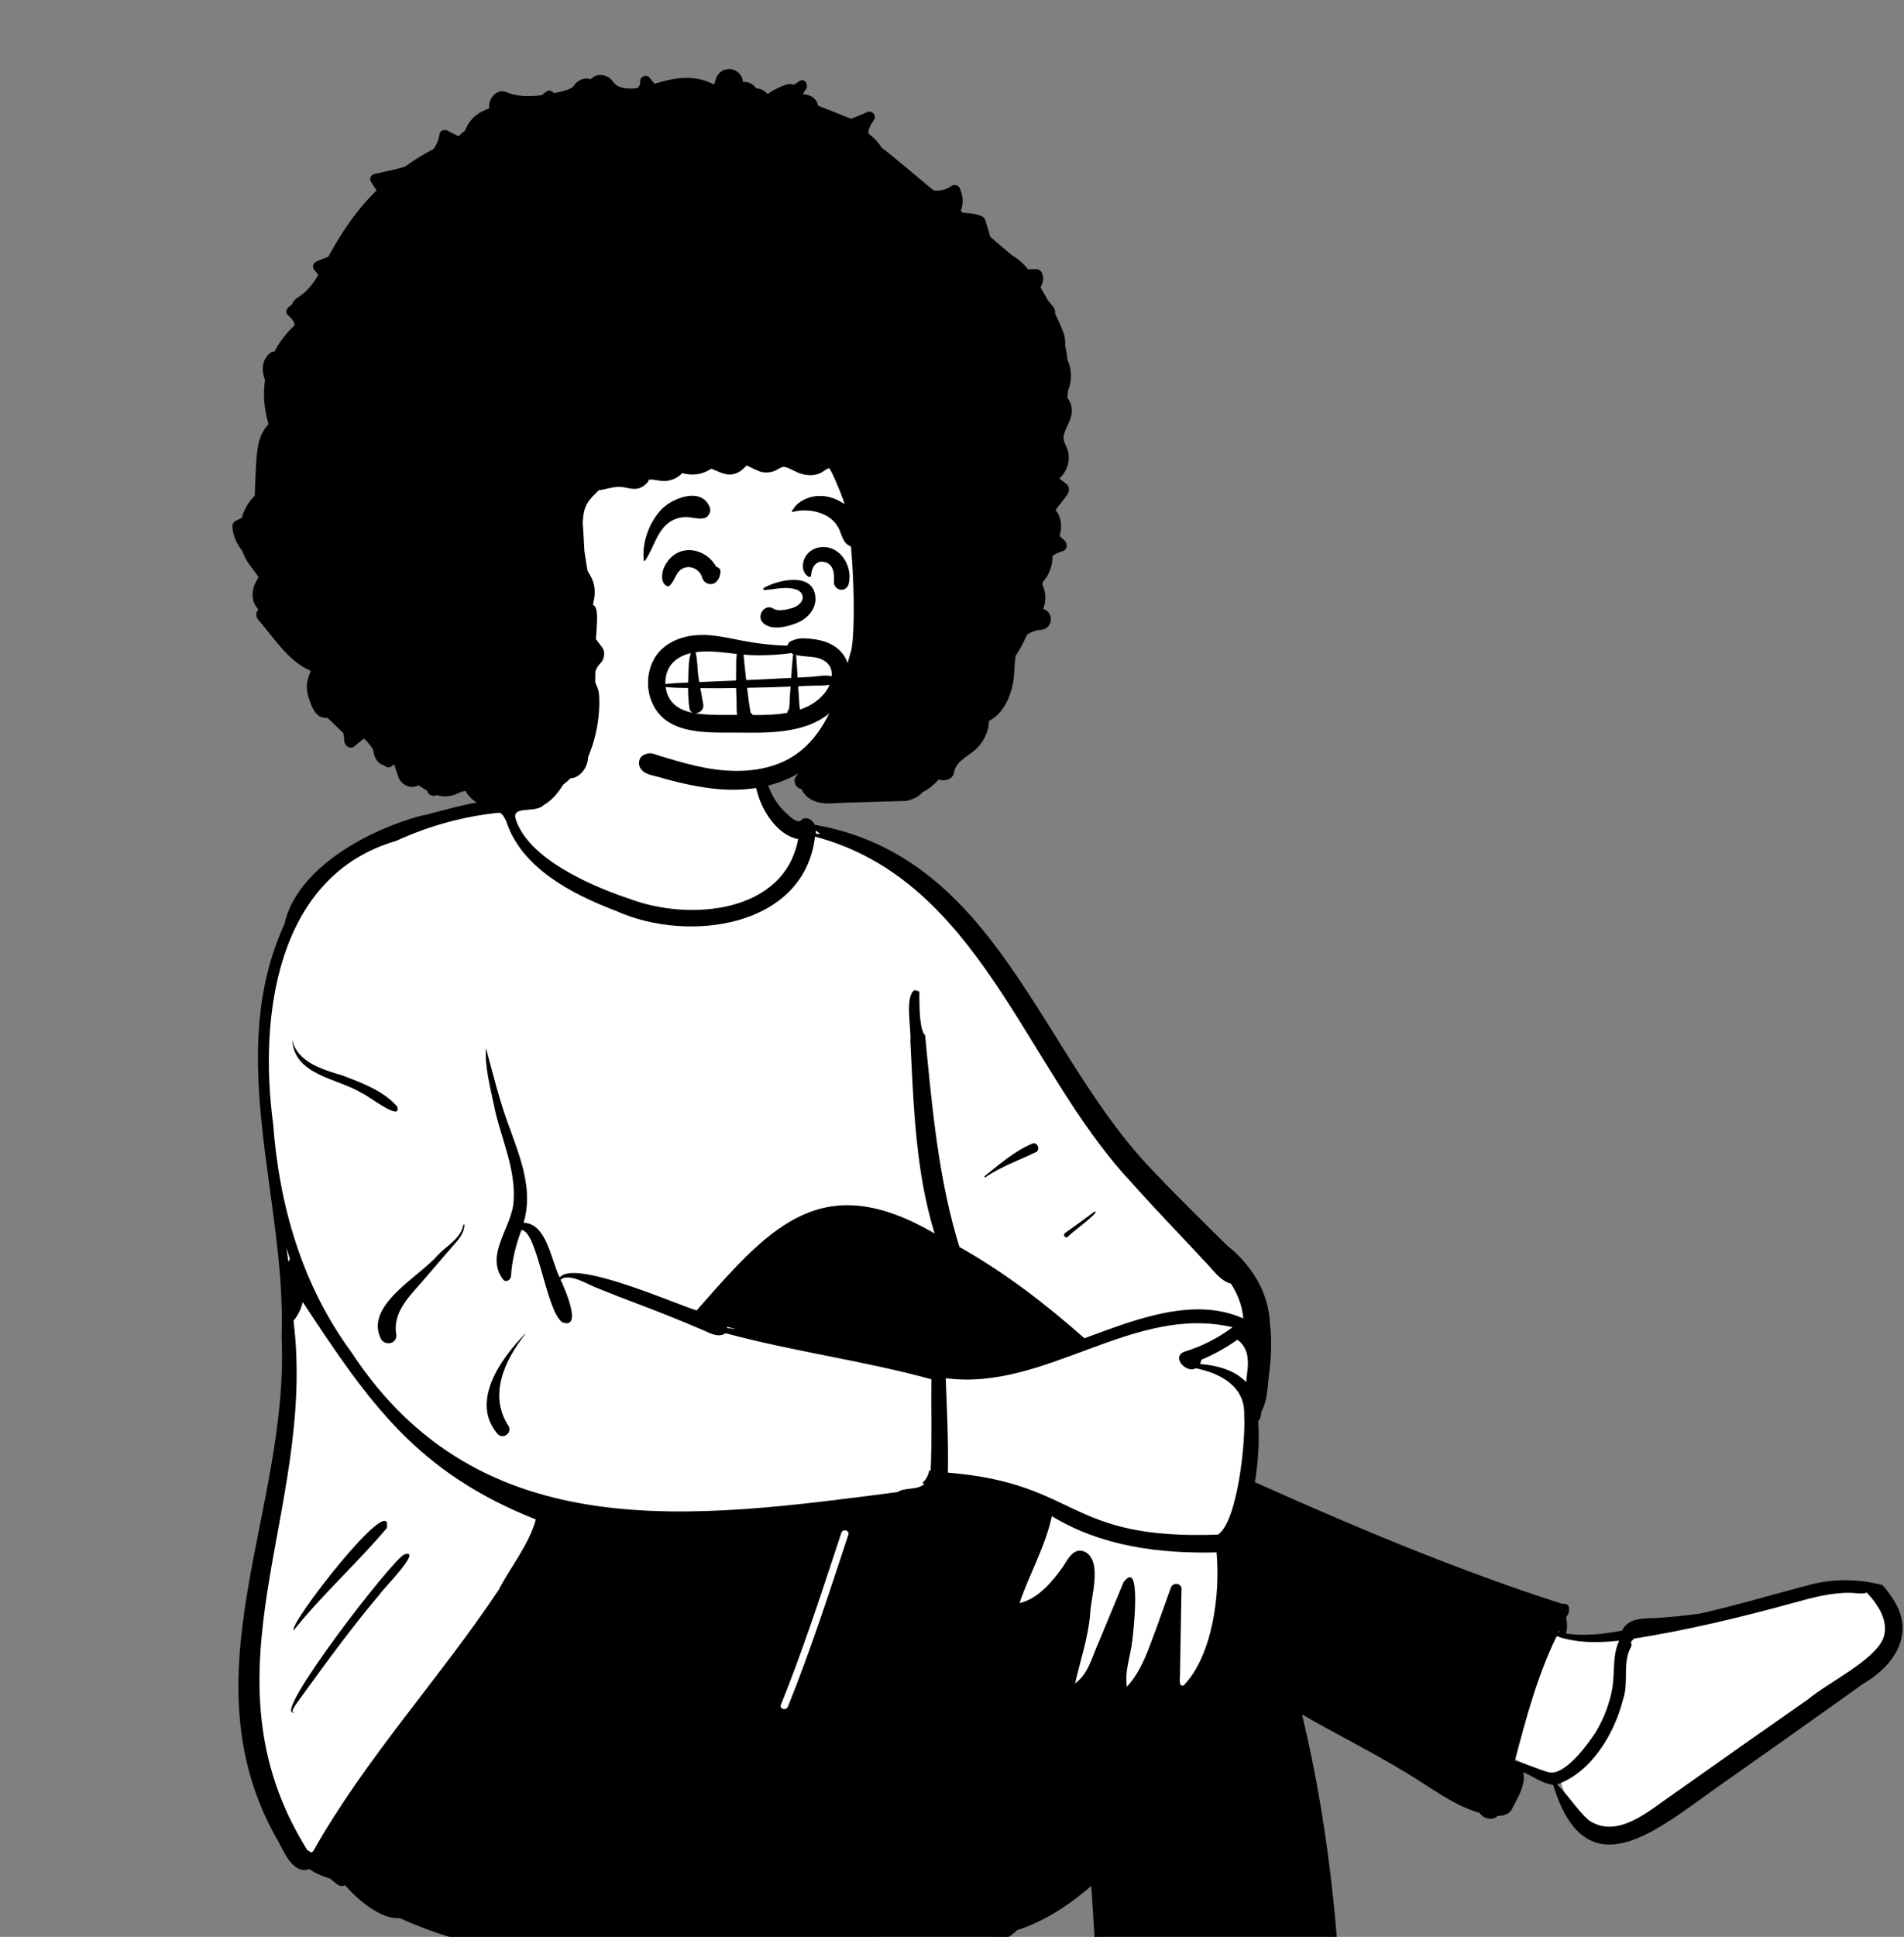 <svg width="418" height="425" viewBox="0 0 418 425" fill="none" xmlns="http://www.w3.org/2000/svg">
<rect x="0" y="0" width="418" height="425" fill="#808080" stroke="none"/>
<path fill-rule="evenodd" clip-rule="evenodd" d="M413.041 348.761C411.078 348.194 408.626 348.049 406.479 347.945C398.89 347.497 391.152 351.13 383.711 352.767C380.453 353.576 377.004 354.528 373.518 355.237C370.424 355.658 367.225 355.975 364.008 356.176C361.408 356.254 358.383 356.054 357.495 358.798C352.27 359.816 347.644 360.239 342.662 359.374C343.129 357.781 343.394 356.115 342.912 354.398C343.155 353.992 343.487 353.442 343.664 353.071H343.065C334.322 349.557 324.867 347.157 316.077 343.516C304.605 339.365 287.708 331.345 274.453 325.868C275.351 320.927 275.684 315.907 275.303 311.027L275.836 310.594C276.011 309.635 276.283 308.488 276.776 307.619C277.401 305.953 277.416 303.679 277.664 301.796C278.182 298.114 278.527 292.569 277.585 288.197C277.173 282.267 273.192 277.696 268.9 274.03C263.629 268.796 258.352 263.691 253.206 258.255C224.729 229.109 222.477 192.4 177.898 181.243L177.876 181.07C177.525 180.677 177.381 180.365 176.981 180.986C175.509 180.42 173.674 180.467 172.441 179.51C170.253 177.506 168.7 175.193 167.685 172.447C166.903 167.257 167.456 159.259 162.928 155.938C157.897 152.913 131.172 150.759 128.867 157.373C127.437 158.721 126.786 160.434 126.339 162.532C124.85 165.359 123.911 168.495 122.411 171.366C119.222 177.806 117.154 176.379 111.524 177.851C110.913 176.483 109.057 176.759 107.705 176.958C91.331 179.268 71.368 185.572 64.357 201.024L64.954 200.947C52.852 223.774 60.7 252.803 62.864 276.992C64.615 298.494 62.613 320.099 57.855 340.155C52.015 361.432 51.68 385.232 63.267 404.491C64.445 406.696 65.879 409.811 68.416 408.428C69.806 409.484 71.368 410.213 73.525 410.847C74.12 411.281 74.736 412.008 75.359 412.319C75.388 412.361 76.39 411.781 76.443 411.765C78.337 414.48 182.35 423.55 193.144 424.958C202.654 426.109 215.219 429.049 222.969 422.162C229.373 420.325 236.075 415.542 241.193 410.794C244.298 456.013 246.016 548.623 248.787 549.268C250 549.68 251.637 550.175 253.009 550.57C253.017 553.818 253.258 557.51 253.004 560.704C252.579 564.311 251.5 568.57 251.013 572.362C248.916 572.221 248.3 574.332 248.056 575.767C246.246 587.613 246.3 597.165 246.429 610.186C267.71 622.77 292.65 629.691 316.595 637.824C318.888 639.554 323.858 637.683 326.506 637.215C335.7 635.397 346.148 630.022 343.827 620.165C342.128 612.744 334.993 608.473 328.987 604.107C322.417 599.328 315.49 594.553 309.448 588.862C304.6 584.277 300.98 580.721 296.937 575.546C295.144 573.14 293.232 569.187 290.819 567.413C293.368 564.378 288.219 567.223 286.269 567.398C285.123 561.979 283.703 556.776 282 551.577L283.655 551.652C289.089 546.558 292.135 522.098 292.514 514.842C295.238 467.539 295.173 413.017 284.246 373.18C292.546 378.311 301.648 382.597 309.902 387.672C315.107 390.734 320.388 394.984 326.222 396.468C326.602 397.564 327.993 397.99 328.752 396.917C329.797 397.046 331.142 396.611 331.257 396.134C332.325 393.941 333.873 391.578 333.687 389.195C333.686 389.195 332.254 385.858 332.254 385.858C335.464 387.168 338.954 389.925 342.381 390.178C349.303 413.384 362.942 400.384 376.065 391.353C383.986 385.796 392.649 379.661 400.985 373.737C408.056 368.089 421.863 362.729 415.095 351.542" fill="white"/>
<path fill-rule="evenodd" clip-rule="evenodd" d="M115.545 176.433C122.231 174.802 123.373 158.71 127.409 161.002C129.743 163.039 125.926 166.883 125.25 169.183L124.954 169.767C123.585 172.446 122.036 175.116 119.337 176.66C117.602 178.494 112.416 176.694 113.178 179.615C115.841 188.418 129.972 194.514 138.301 197.255C151.246 202.138 172.187 200.486 175.229 184.119C168.128 182.814 162.879 169.949 167.255 164.593C167.404 169.796 168.82 175.165 172.887 178.69L173.111 178.897C173.827 179.553 174.754 180.336 175.677 180.19C176.578 178.93 178.327 179.647 178.842 180.977C219.269 187.994 228.275 231.777 253.735 257.548C258.82 262.924 264.137 268.072 269.385 273.285C274.744 277.555 278.537 283.508 278.801 290.497C279.28 294.385 279.043 298.276 278.531 302.17L278.495 302.522C278.258 304.935 278.117 307.527 276.973 309.669C276.775 310.395 276.855 311.313 276.23 311.825C276.503 316.268 276.243 320.79 275.494 325.219L277.445 326.093C298.909 335.692 320.62 344.74 343.001 351.936C344.913 351.587 344.757 353.82 343.831 354.835C344.076 356.029 344.102 357.271 343.815 358.451C347.914 359.043 352.076 358.551 356.122 357.801C357.402 354.971 360.802 355.122 363.431 355.043C366.697 354.837 369.957 354.517 373.2 354.062C381.19 352.27 389.035 349.912 396.948 347.839C402.243 346.344 407.953 346.415 413.264 347.791C414.167 348.807 415 349.891 415.703 351.043C420.559 358.602 415.774 365.529 408.997 369.5C398.123 377.24 387.246 384.969 376.324 392.637L375.53 393.206C362.535 402.545 347.916 414.366 340.976 391.635C338.643 391.361 336.599 389.789 334.426 388.861C335.01 391.589 333.265 394.344 332.061 396.683C331.543 398.015 330.126 398.454 328.818 398.442C327.698 399.545 325.596 399.111 324.863 397.802C318.923 396.095 314.015 392.108 308.757 389.011C301.28 384.451 293.437 380.564 285.853 376.197C298.452 428.575 295.371 483.133 292.018 536.449L291.994 536.931C291.579 544.715 289.801 548.397 283.371 553.169C284.491 556.6 285.493 560.044 286.257 563.573C286.527 564.392 287.769 563.621 287.779 564.746C290.063 564.209 294.706 564.783 293.086 567.956C297.672 571.82 300.777 577.056 304.798 581.462C311.878 589.983 321.134 596.326 330.209 602.575C351.07 613.248 352.266 631.745 327.858 638.064L327.613 638.121C324.252 638.934 320.204 640.79 316.945 639.227C312.071 638.285 307.234 636.377 302.465 634.924C283.263 628.544 264.482 621.073 246.284 612.487C245.624 612.176 245.251 611.463 245.233 610.75C245.436 604.859 243.843 572.576 249.927 571.881C251.286 565.285 251.499 558.477 251.252 551.746C249.279 551.123 247.283 550.521 245.239 550.132C243.254 549.504 240.151 549.363 238.822 547.749C238.344 547.576 237.994 547.147 238.066 546.47C239.14 536.354 239.955 526.211 240.55 516.055C242.586 481.994 241.895 447.828 239.576 413.805C234.798 417.954 229.353 421.587 223.291 423.519C219.945 426.885 214.58 427.607 210.013 428.015C204.14 428.38 198.37 427.202 192.574 426.469C182.732 425.225 172.958 426.326 163.187 427.546L159.848 427.965C135.927 430.599 110.075 431.144 87.78 420.878C83.582 421.253 78.371 416.697 75.752 413.653C74.596 414.37 73.459 412.97 72.538 412.233C71.017 411.769 69.292 411.103 67.912 410.13C64.411 411.281 62.523 406.717 61.193 404.235C40.085 367.942 63.592 331.816 61.824 293.33C62.894 263.158 49.187 231.723 62.435 202.784C65.115 190.538 80.789 182.075 92.587 178.962C96.389 178.332 110.781 173.107 112.366 177.501C113.116 176.512 114.397 176.438 115.545 176.433ZM290.633 569.369C288.655 569.583 286.727 569.705 284.772 570.065C277.635 571.241 270.828 574.015 264.695 577.869C262.709 579.112 260.937 580.679 258.658 581.372C253.974 583.08 249.371 578.84 249.714 574.256C248.409 585.775 248.632 597.628 249.31 609.206C267.63 617.527 286.359 624.946 305.429 631.392C309.724 633.198 314.809 633.777 318.752 636.22C325.478 635.794 332.247 633.424 337.896 629.717C347.265 623.189 341.045 612.836 333.278 608.28C316.18 600.533 301.626 584.855 290.633 569.369ZM253.173 552.334C252.816 555.749 255.4 561.068 255.035 567.874C254.755 569.999 254.095 572.225 254.324 574.359C255.376 582.273 263.911 572.216 267.438 571.114C272.444 568.349 277.885 566.466 283.477 565.437C283.443 563.612 282.24 562.883 282.082 561.08C281.855 558.423 281.866 555.87 281.747 553.187C274.474 556.508 260.888 554.16 253.173 552.334ZM292.358 568.853C292.231 568.938 292.097 569.01 291.96 569.075C292.971 570.304 293.846 571.668 295.045 572.725L294.535 571.929C293.852 570.867 293.154 569.81 292.358 568.853ZM66.475 285.705C66.109 287.2 65.442 288.606 64.442 289.802C69.605 331.833 43.041 366.873 67.464 405.952C67.773 406.097 68.054 406.276 68.326 406.501C68.469 406.405 68.613 406.304 68.754 406.203C80.201 385.865 96.496 368.321 109.479 348.858C111.972 343.973 116.074 339.056 117.645 333.411C91.553 323.067 81.13 307.974 66.475 285.705ZM409.851 349.458C408.745 349.856 407.514 349.528 406.333 349.506C402.142 349.416 398.045 350.515 394.036 351.624C382.376 354.826 370.654 357.661 358.708 359.557C358.467 359.808 358.236 360.064 358.026 360.334C358.233 360.686 358.265 361.126 357.965 361.563C356.163 365.02 357.619 369.252 356.31 372.951C354.413 380.442 349.367 388.89 341.837 391.549C344.349 393.951 346.148 397.044 348.735 399.362C355.093 403.738 362.095 397.217 367.286 393.72C377.168 386.711 387.076 379.75 397.011 372.818C401.462 369.114 411.308 364.446 413.438 359.539C414.802 355.777 412.319 352.111 409.851 349.458ZM341.749 359.008C337.496 367.719 335.04 376.979 332.584 386.331C335.139 387.037 337.492 388.142 340.004 388.885C343.541 389.684 348.535 382.821 350.308 380.096C352.136 377.05 353.417 373.702 354.01 370.194C354.511 366.759 353.978 363.192 355.466 360.01C350.858 360.483 346.183 360.582 341.749 359.008ZM88.866 341.037C92.86 339.913 83.774 348.986 83.25 349.955C77.342 356.959 71.928 364.357 66.556 371.777L64.928 374.03C64.772 374.258 63.693 375.858 64.473 375.655C64.544 375.636 64.578 375.73 64.521 375.769C59.553 376.652 86.47 341.654 88.866 341.037ZM186.247 336.754C186.57 335.777 185.037 335.359 184.714 336.331L183.695 339.409C179.853 351.043 176.034 362.692 171.441 374.054C171.057 375.007 172.593 375.422 172.975 374.48C177.97 362.116 182.052 349.411 186.247 336.754ZM230.915 332.681C229.515 339.355 225.975 345.372 223.83 351.752C227.859 350.86 230.964 347.09 233.312 343.847L233.383 343.739C234.491 342.026 235.779 339.351 238.296 340.559C242.116 342.787 239.379 350.69 239.308 354.435C238.823 359.57 237.161 364.372 236.028 369.36C238.94 367.361 239.777 363.422 241.196 360.351L246.659 347.193C250.675 341.668 248.81 358.212 248.602 359.774C248.276 363.203 246.837 366.654 247.401 370.107C249.666 367.66 251.093 364.585 252.291 361.465C253.954 357.126 255.472 352.731 257.054 348.363C257.601 346.964 259.675 347.455 259.374 348.996C259.272 353.954 259.191 358.911 259.112 363.868L259.053 367.586C259.043 368.291 258.695 370.349 259.908 369.78C266.276 363.069 267.909 349.65 267.08 340.634C254.562 340.937 241.791 339.307 230.915 332.681ZM342.308 357.718C342.257 357.882 342.198 358.046 342.139 358.209C342.175 358.217 342.213 358.224 342.249 358.234C342.272 358.06 342.293 357.889 342.308 357.718ZM64.485 357.718C63.097 356.688 86.435 326.6 84.923 335.286C78.412 343.021 70.819 349.799 64.485 357.718ZM270.597 291.231C248.771 286.083 229.55 305.316 207.631 302.41C207.885 309.298 208.237 316.233 208.099 323.125C237.207 325.536 233.895 337.975 267.403 336.723C271.733 333.811 273.511 315.963 273.145 310.576C273.425 304.205 267.966 301.346 262.528 300.229C260.563 301.42 257.037 297.866 259.955 296.615C263.796 295.455 267.389 293.631 270.597 291.231ZM109.577 178.33C101.812 179.099 94.121 181.224 86.984 184.508C60.604 192.155 56.8 223.163 59.972 246.661C61.286 264.531 66.361 282.007 77.031 296.538C105.438 340.039 152.489 333.151 197.055 327.397C198.661 326.274 201.384 327.071 202.932 325.589C202.77 325.533 202.624 325.456 202.499 325.36C203.243 324.777 203.819 323.754 203.99 322.668L204.312 322.7C204.626 315.953 204.375 309.339 204.476 302.646C189.832 298.613 174.127 296.552 159.286 292.536C157.599 293.717 155.654 292.358 154.006 291.716C149.735 289.891 145.425 288.158 141.083 286.508L139.997 286.097C137.167 285.032 134.339 283.94 131.536 282.801L130.486 282.372C128.88 281.712 124.824 279.271 123.072 280.795L123.213 281.101C124.252 283.377 127.831 291.799 123.432 290.133C119.859 287.614 118.007 270.049 114.469 269.894C113.252 273.164 112.38 276.559 112.181 280.054C112.109 280.841 111.079 281.504 110.461 280.769C106.264 275.22 112.603 269.175 112.772 263.317C113.172 256.506 110.171 250.133 108.676 243.614L108.584 243.165C107.708 238.935 106.343 233.807 106.705 230.014L107.576 233.307C108.45 236.601 109.344 239.897 110.371 243.145C112.918 251.259 117.518 259.618 114.962 268.299C120.09 268.471 120.957 276.598 122.883 280.31C126 276.249 147.93 285.986 152.935 287.548L153.9 286.449C169.573 268.603 180.887 256.526 205.179 270.642C200.982 257.048 200.577 242.61 199.861 228.494C200.106 225.809 198.561 218.725 200.741 217.259C201.119 217.314 201.487 217.429 201.834 217.582L201.834 218.973C201.844 221.669 201.969 226.138 203.095 227.153L203.611 232.49C204.964 246.368 206.498 260.235 210.625 273.608C220.531 279.17 229.57 286.133 238.074 293.646L239.042 293.291C249.549 289.428 262.192 284.477 272.934 289.298C272.755 286.576 271.709 283.971 270.249 281.669C267.816 281.063 266.223 278.485 264.481 276.769C258.959 270.813 253.291 264.993 247.896 258.916C224.876 234.048 215.083 193.213 178.933 183.567C176.544 203.662 150.943 206.868 135.516 199.991L134.93 199.766C125.34 196.049 114.503 190.439 111.135 180.219L110.995 179.923C110.648 179.202 110.235 178.468 109.577 178.33ZM115.266 292.685C115.294 292.654 115.348 292.695 115.325 292.73C110.83 298.394 107.172 306.119 111.639 312.885C112.465 314.408 110.535 315.872 109.3 314.711C103.1 307.64 109.979 298.057 115.266 292.685ZM271.644 293.964C269.172 295.736 266.522 297.208 263.714 298.369C263.723 298.694 263.566 299.041 263.423 299.296C267.119 299.591 270.968 300.55 273.562 303.256C273.688 302.266 273.811 301.274 273.905 300.281C274.144 297.727 273.709 295.441 271.644 293.964ZM101.686 268.926L101.714 268.79C101.734 268.635 101.968 268.624 101.961 268.79C101.876 270.814 100.409 272.255 99.166 273.696C97.322 275.835 95.478 277.974 93.633 280.112C90.549 283.838 86.006 287.584 87.028 292.982C87.047 294.9 84.654 295.311 83.683 293.901C79.823 286.507 91.976 280.215 96.073 275.445C97.996 273.38 101.028 271.861 101.686 268.926ZM159.554 291.125C159.611 291.217 159.652 291.317 159.674 291.419C160.321 291.488 160.966 291.562 161.61 291.641L159.554 291.125ZM62.883 273.832C62.999 274.604 63.107 275.379 63.21 276.154L63.312 276.929L63.328 276.861C63.38 276.66 63.48 276.485 63.61 276.346L63.655 276.3C63.387 275.481 63.13 274.659 62.883 273.832ZM240.317 265.834C241.866 265.668 234.849 270.735 234.461 271.362C233.895 271.856 233.234 270.978 233.838 270.551C236.018 269.006 238.167 267.42 240.317 265.834ZM226.665 250.929C227.743 250.486 228.474 252.288 227.452 252.79C223.729 254.619 219.793 255.913 216.362 258.319C216.212 258.425 216.023 258.179 216.166 258.066L216.578 257.738C219.738 255.218 222.894 252.48 226.665 250.929ZM64.168 228.146C65.209 233.066 70.838 234.683 75.207 235.993L76.572 236.515C80.43 237.998 84.427 239.666 87.203 242.8C88.291 246.334 80.528 240.177 79.444 239.866C74.143 236.565 64.565 236.004 64.168 228.146ZM179.094 182.202C179.123 182.452 179.138 182.708 179.145 182.963C179.472 182.963 179.796 182.966 180.123 182.976C179.742 182.752 179.394 182.497 179.094 182.202Z" fill="black"/>
<path fill-rule="evenodd" clip-rule="evenodd" d="M191.408 114.828C189.683 93.708 184.429 75.003 159.744 74.205C148.604 74.305 137.232 76.682 126.988 81.079C102.089 93.614 94.188 139.42 116.125 157.859C115.995 157.933 115.964 158.149 116.118 158.253C120.65 161.314 125.687 163.833 130.733 165.95C144.172 171.655 159.994 174.133 173.7 167.945C194.617 159.008 194.93 134.14 191.408 114.828Z" fill="white"/>
<path fill-rule="evenodd" clip-rule="evenodd" d="M232.579 104.984C233.439 104.207 234.08 103.187 234.404 102.044C234.7 101.001 234.72 99.863 234.406 98.823C234.069 97.708 233.343 96.819 233.506 95.658C233.524 95.544 233.547 95.426 233.582 95.307C234.21 93.121 235.756 91.544 235.203 89.121C235.047 88.437 234.753 87.821 234.343 87.337C234.389 86.811 234.429 86.281 234.462 85.751C235.369 83.619 235.336 81.085 234.369 78.985C234.25 77.909 234.072 76.844 233.821 75.797C233.936 74.87 233.775 73.851 233.479 73.04C232.958 71.615 232.314 70.21 231.615 68.829C231.697 68.451 231.66 68.051 231.452 67.696C231.075 67.051 230.576 66.483 230.066 65.929C229.705 65.282 229.342 64.64 228.982 64.007C228.815 63.716 228.631 63.393 228.428 63.051C228.981 62.02 229.277 61.015 228.691 59.802C228.471 59.347 227.866 59.011 227.369 59.04C226.824 59.073 226.275 59.097 225.723 59.118C224.691 57.867 223.521 56.744 222.268 56.097C220.998 55.017 219.711 53.957 218.46 52.874C218.105 52.566 217.748 52.258 217.394 51.95C217.391 51.942 217.389 51.932 217.386 51.925C217.125 50.968 216.831 50.024 216.537 49.075C216.353 48.487 216.298 47.871 215.727 47.551C214.536 46.882 212.703 46.776 211.336 46.662C211.2 46.541 211.064 46.422 210.929 46.301C211.55 44.641 211.439 42.876 210.657 41.213C210.391 40.648 209.466 40.393 208.958 40.766C207.787 41.629 206.397 41.935 205.022 41.809C203.001 40.249 194.849 33.195 193.589 32.451C193.574 32.424 193.561 32.397 193.544 32.371C192.836 31.235 191.976 30.324 191.01 29.593C190.872 29.448 190.734 29.303 190.596 29.158C190.717 28.293 191.037 27.457 191.551 26.758C191.606 26.677 191.669 26.599 191.732 26.523C192.632 25.448 191.533 24.065 190.276 24.628C190.186 24.668 190.095 24.709 190.005 24.751C189.039 25.184 187.97 25.654 186.856 26.051C186.449 25.898 186.034 25.759 185.655 25.606L181.599 23.969C180.931 23.699 180.225 23.471 179.58 23.154C179.354 21.65 177.853 20.663 176.294 20.715C176.384 20.426 176.518 20.146 176.708 19.88C176.763 19.802 176.823 19.726 176.886 19.653C177.688 18.716 176.617 16.98 175.471 17.813C175.391 17.871 175.308 17.929 175.227 17.987C174.909 18.211 174.583 18.422 174.253 18.626C173.725 18.395 173.131 18.342 172.509 18.587C171.132 19.128 169.863 19.678 168.651 20.527C168.601 20.561 168.55 20.59 168.501 20.623C167.899 19.893 166.943 19.405 166.083 19.41C166.065 19.41 166.052 19.41 166.036 19.41C165.393 18.426 164.214 17.854 163.075 17.993C163.152 16.581 161.744 15.32 160.462 15.167C158.965 14.989 157.615 15.862 157.165 17.328C157.04 17.737 156.915 18.145 156.79 18.554C155.627 17.965 154.4 17.513 153.118 17.288C150.199 16.774 147.345 17.321 144.532 18.135C144.251 18.216 143.97 18.3 143.689 18.383C143.288 17.916 142.912 17.439 142.552 16.993C141.931 16.223 140.441 16.839 140.541 17.828C140.611 18.511 140.335 19.002 139.89 19.351C139.402 19.423 138.93 19.444 138.218 19.43C137.277 19.411 136.849 19.381 135.865 18.996C135.406 18.817 134.836 18.346 134.568 17.923C133.544 16.3 130.942 15.864 129.703 17.41C128.399 16.837 126.752 17.628 126.029 18.742C125.65 19.325 124.859 19.651 123.865 19.931C123.118 20.141 122.354 20.3 121.587 20.439C121.245 19.973 120.525 19.661 119.997 20.052C119.639 20.317 119.292 20.589 118.949 20.868C116.307 21.234 113.679 21.247 111.16 20.213C109.028 19.337 107.07 21.729 107.422 23.737C106.804 24.06 106.134 24.275 105.524 24.613C104.193 25.351 103.1 26.519 102.434 27.89C102.314 28.136 102.207 28.385 102.104 28.636C101.606 29.042 101.114 29.46 100.634 29.9C99.835 29.489 99.038 29.078 98.239 28.666C97.641 28.358 96.632 28.573 96.514 29.37C96.321 30.683 95.851 31.771 95.18 32.682C92.998 33.833 90.899 35.125 88.89 36.561C86.58 37.288 84.124 37.712 82.106 38.189C81.415 38.353 81.038 39.259 81.427 39.862C81.84 40.501 82.252 41.14 82.662 41.778C81.513 42.904 80.434 44.08 79.416 45.297C76.584 48.679 74.213 52.387 72.092 56.314C71.252 56.655 70.412 56.993 69.573 57.334C68.764 57.662 68.399 58.606 69.055 59.3C69.367 59.63 69.646 59.979 69.885 60.345C68.696 62.321 67.296 64.123 65.337 65.305C64.742 65.663 64.294 66.226 64.055 66.864C63.852 67.001 63.651 67.147 63.452 67.296C62.899 67.715 62.565 68.629 63.213 69.171C63.668 69.555 64.096 70.009 64.458 70.511C64.536 70.797 64.616 71.084 64.697 71.37C62.877 73.051 61.363 75.004 60.227 77.195C59.958 77.152 59.682 77.18 59.458 77.347C57.427 78.853 57.367 81.254 58.184 83.399C57.691 86.632 58.008 89.946 58.958 93.079C57.709 94.331 56.957 96.138 56.65 97.879C56.11 100.938 56.072 105.643 55.931 108.765C54.569 110.085 53.599 111.794 53.058 113.632C52.603 113.859 52.148 114.086 51.693 114.313C51.289 114.515 50.992 115.047 51.017 115.497C51.133 117.67 52.025 119.386 53.209 120.941C53.629 122.14 54.25 123.245 55.064 124.305C55.627 125.032 56.178 125.729 56.663 126.514C56.713 126.592 56.743 126.665 56.766 126.716C56.575 126.923 56.416 127.266 56.278 127.511C55.117 129.566 55.099 131.973 56.748 133.763C56.127 134.273 56.107 135.303 56.655 135.934C60.222 140.025 63.196 145 68.145 147.173C68.168 147.211 68.188 147.249 68.206 147.287C67.203 149.71 67.067 150.969 67.886 153.473C67.891 153.496 67.899 153.516 67.906 153.538C68.344 154.851 69.148 156.953 70.599 157.362C71.056 157.491 71.506 157.549 71.951 157.547C73.102 158.66 74.251 159.775 75.4 160.891C75.5 161.444 75.563 162.001 75.583 162.564C75.616 163.506 76.498 164.268 77.448 163.99C77.783 163.892 79.633 162.087 79.972 162.097C80.143 162.269 80.309 162.441 80.475 162.615C81.085 163.258 81.933 164.273 82.003 164.947C82.139 166.217 82.968 167.67 84.308 167.928C84.811 168.44 85.615 168.594 86.231 167.925C86.271 167.882 86.311 167.839 86.354 167.802C86.419 167.794 86.482 167.786 86.548 167.779C86.844 168.667 87.141 169.556 87.44 170.442C88.026 172.188 90.263 173.311 91.852 172.292C92.108 172.446 92.359 172.61 92.611 172.774C92.993 173.019 93.38 173.269 93.777 173.503C93.8 173.569 93.822 173.635 93.842 173.698C94.099 174.483 95.165 174.904 95.821 174.452C96.024 174.518 96.233 174.571 96.444 174.614C97.552 174.833 98.669 174.773 99.739 174.402C100.506 174.139 101.238 173.637 102.062 173.569C102.114 173.565 102.167 173.568 102.219 173.567C102.892 174.95 104.429 176.143 105.64 176.548C107.227 177.079 108.85 176.889 110.295 176.239C110.685 177.021 111.175 177.763 111.76 178.448C112.084 178.826 112.67 178.746 113.004 178.448C113.639 177.883 114.27 177.315 114.9 176.746C115.356 176.57 115.816 176.358 116.296 176.161C117.798 175.545 119.444 175.29 120.833 174.4C121.492 173.978 122.112 173.438 122.623 172.814C123.585 172.256 124.469 171.561 125.266 170.765C125.663 170.767 126.078 170.674 126.48 170.469C128.161 169.611 129.046 167.865 129.124 166.078C130.487 162.86 131.291 159.427 131.512 155.914C131.582 154.76 131.595 153.597 131.507 152.443C131.447 151.63 131.243 151.088 130.936 150.353C130.833 150.113 130.74 149.894 130.667 149.652C130.685 148.874 130.695 148.097 130.705 147.322C130.914 146.668 131.286 146.06 131.804 145.547C132.606 144.755 132.973 143.109 132.244 142.13C131.768 141.496 131.296 140.863 130.821 140.229C130.954 137.511 131.603 133.185 130.165 132.731C130.223 132.327 130.346 131.928 130.416 131.527C130.753 129.598 130.552 127.874 129.531 126.188C129.318 125.838 129.137 125.527 128.988 125.224C128.895 124.669 128.802 124.114 128.709 123.558C128.566 122.703 128.425 121.84 128.305 120.971C128.242 119.866 128.184 118.76 128.121 117.652C128.063 116.633 127.998 115.613 127.93 114.591C127.958 114.134 127.998 113.677 128.056 113.22C128.4 110.497 129.509 109.49 131.429 107.597C131.731 107.549 132.03 107.496 132.324 107.435C133.694 107.15 135.127 106.708 136.537 106.867C138.068 107.039 139.438 107.703 140.926 106.855C141.363 106.602 142.326 105.906 142.409 105.353C142.414 105.317 142.421 105.287 142.431 105.264C142.534 105.249 142.668 105.237 142.751 105.234C143.932 105.194 145.061 105.661 146.252 105.532C147.662 105.381 148.924 104.752 149.754 103.821C150.817 104.083 151.903 104.202 153.006 104.055C153.931 103.934 154.761 103.631 155.58 103.182C156.176 102.859 155.988 102.766 156.636 103.028C158.112 103.629 159.446 104.421 161.108 104.01C161.97 103.798 162.714 103.331 163.34 102.703C163.488 102.556 163.74 102.337 163.908 102.13C164.697 102.531 166.683 103.437 167.01 103.518C167.935 103.745 168.915 103.71 169.815 103.407C170.476 103.185 171.286 102.579 171.866 102.455C172.618 102.294 174.287 103.344 175.184 103.705C176.758 104.338 178.425 104.495 180.018 103.841C180.566 103.616 181.632 102.72 182.042 102.728C182.708 103.553 184.568 108.069 185.126 109.717C187.386 116.38 187.971 137.185 186.928 142.493C186.888 142.65 186.845 142.804 186.803 142.96C185.521 147.577 184.186 152.271 182.042 156.572C180.018 160.626 177.22 164.276 173.206 166.489C169.044 168.786 164.157 169.389 159.477 169.079C156.463 168.882 153.499 168.274 150.583 167.511C149.06 167.115 147.549 166.673 146.046 166.214C145.39 166.015 144.724 165.828 144.08 165.596C142.944 165.184 142.348 165.151 141.26 165.679C140.27 166.158 140.016 167.574 140.531 168.465C141.371 169.919 142.909 170.02 144.395 170.444C145.908 170.876 147.426 171.29 148.954 171.661C151.883 172.367 154.859 172.91 157.86 173.16C163.234 173.612 168.772 172.915 173.664 170.56C174.217 170.293 174.75 170.008 175.265 169.7C175.074 169.967 174.88 170.235 174.684 170.5C174.141 171.234 174.543 172.484 175.305 172.885C175.546 173.011 175.788 173.132 176.032 173.251C176.064 173.329 176.099 173.407 176.14 173.486C176.836 174.889 178.294 175.717 179.779 176.075C181.544 176.499 183.52 176.199 185.314 176.146C186.979 176.095 188.643 176.045 190.304 175.994C190.696 175.984 191.088 175.972 191.48 175.959C193.456 175.899 195.429 175.841 197.403 175.78C199.162 175.727 199.079 175.863 200.731 175.157C201.467 174.839 202.071 174.389 202.578 173.791C202.895 173.65 203.202 173.488 203.496 173.304C204.441 172.713 205.28 171.921 206.055 171.047C207.369 171.464 209.212 171.078 209.468 169.419C209.88 166.767 213.314 165.633 214.918 163.715C216.212 162.168 217.137 160.141 217.09 158.195C220.352 156.61 222.127 152.433 222.542 148.889C222.735 147.246 222.705 145.487 222.984 143.816C223.107 143.682 223.218 143.541 223.311 143.389C224.13 142.059 224.844 140.689 225.473 139.285C226.327 138.667 227.355 138.286 228.431 138.223C231.076 138.069 231.573 134.487 229.052 133.624C229.04 133.619 229.03 133.617 229.017 133.611C229.701 131.895 229.643 129.863 228.813 128.238C228.849 128.061 228.881 127.887 228.914 127.71C230.329 126.183 231.141 124.061 231.051 121.994C231.697 121.537 232.421 121.183 233.212 120.964C234.436 120.626 234.444 119.126 233.539 118.455C233.175 118.185 232.873 117.869 232.622 117.521C233.247 115.633 233.001 113.45 231.722 111.9C232.534 110.855 233.346 109.81 234.157 108.765C234.695 108.074 234.979 106.9 234.157 106.244C233.632 105.822 233.107 105.403 232.579 104.984Z" fill="black"/>
<path fill-rule="evenodd" clip-rule="evenodd" d="M152.155 139.445C156.464 138.92 160.64 140.245 164.853 140.912C167.077 141.265 169.304 141.528 171.554 141.626C172.007 141.645 172.46 141.657 172.913 141.666C172.955 141.266 173.178 140.898 173.662 140.678C174.653 140.227 175.447 140.023 176.535 140.067C177.531 140.106 178.531 140.209 179.512 140.389C181.293 140.717 183.083 141.462 184.386 142.755C187.402 145.746 186.943 150.552 184.612 153.81C179.798 160.544 171.012 160.856 163.486 160.768L162.792 160.759C155.94 160.661 146.136 161.687 143.023 153.859C141.879 150.98 142.038 147.644 143.439 144.883C145.111 141.59 148.63 139.875 152.155 139.445ZM173.556 150.656L173.495 150.659C170.336 150.781 167.177 150.867 164.016 150.923C164.111 151.738 164.207 152.554 164.318 153.367C164.404 154.007 164.497 154.646 164.594 155.285C164.635 155.555 164.785 155.975 164.742 156.243L164.727 156.349C164.889 156.422 165.036 156.541 165.146 156.713C165.184 156.773 165.212 156.833 165.239 156.893C167.693 156.912 170.334 156.864 172.836 156.417L172.841 156.362C172.887 156.041 173.019 155.825 173.196 155.677C173.372 154.654 173.356 153.563 173.424 152.548C173.466 151.917 173.512 151.287 173.556 150.656ZM161.604 150.966C159.327 151.005 157.049 151.035 154.772 151.007L153.739 150.991C153.957 152.167 154.195 153.339 154.392 154.522C154.598 155.756 153.517 156.54 152.581 156.508C152.686 156.526 152.791 156.544 152.896 156.558C155.82 156.974 158.856 156.863 161.823 156.86C161.663 155.925 161.728 154.869 161.704 154.088L161.7 153.967C161.654 152.966 161.622 151.966 161.604 150.966ZM146.136 150.751C146.215 151.362 146.369 151.96 146.599 152.517C147.571 154.871 149.799 155.969 152.157 156.432C151.748 156.29 151.423 155.949 151.341 155.365C151.137 153.914 151.063 152.438 151.058 150.965C149.415 150.949 147.76 150.914 146.136 150.751ZM182.127 150.248C180.957 150.525 179.598 150.398 178.45 150.451C177.375 150.5 176.299 150.542 175.224 150.586C175.275 151.323 175.324 152.06 175.378 152.797C175.447 153.749 175.453 154.755 175.635 155.703C177.799 154.962 179.738 153.772 181.193 151.871C181.555 151.397 181.88 150.841 182.127 150.248ZM151.658 143.307C149.711 143.77 147.868 144.748 146.877 146.537C146.289 147.599 146.03 148.857 146.08 150.097C147.726 149.905 149.4 149.832 151.067 149.772C151.072 149.47 151.079 149.169 151.088 148.869L151.114 148.099C151.159 146.631 151.182 144.788 151.658 143.307ZM161.738 143.486L160.881 143.389C158.5 143.117 156.12 142.831 153.738 142.994C153.394 143.018 153.044 143.056 152.693 143.108C153.114 144.633 153.079 146.424 153.255 147.933C153.323 148.517 153.408 149.096 153.503 149.673L153.917 149.653C156.472 149.514 159.029 149.429 161.587 149.327C161.586 148.845 161.589 148.363 161.597 147.88L161.606 147.397C161.635 146.165 161.556 144.776 161.738 143.486ZM173.696 143.29C171.202 143.694 168.624 143.78 166.175 143.783C165.196 143.784 164.218 143.724 163.241 143.637C163.304 144.16 163.338 144.688 163.385 145.204C163.482 146.245 163.592 147.285 163.712 148.323L163.819 149.232C166.962 149.089 170.105 148.935 173.247 148.774L173.691 148.751L173.815 147.004C173.9 145.839 173.993 144.674 174.124 143.515L174.026 143.479C173.91 143.431 173.8 143.365 173.696 143.29ZM174.78 143.724C174.917 145.371 174.993 147.024 175.094 148.674L177.166 148.563C177.511 148.544 177.856 148.525 178.202 148.505C179.544 148.427 181.269 148.019 182.596 148.4C182.697 147.188 182.352 146.008 181.264 145.194C179.352 143.765 176.918 144.274 174.78 143.724ZM167.701 129C170.785 127.226 178.525 125.413 179.015 130.988C179.241 133.553 177.342 135.678 175.124 136.627L175.04 136.662C172.96 137.52 169.274 138.49 167.474 136.628C165.975 135.078 167.963 132.3 169.824 133.569C170.781 134.221 172.795 133.741 173.862 133.43L173.929 133.411C175.081 133.071 176.617 131.983 176.14 130.559C175.719 129.299 173.925 129.068 172.802 129.027C171.125 128.967 169.493 129.358 167.832 129.485C167.568 129.505 167.487 129.123 167.701 129ZM180.48 120.037C184.667 119.84 187.272 124.43 186.309 128.191C186.142 128.84 185.419 129.477 184.722 129.404L184.546 129.388C184.457 129.379 184.367 129.368 184.284 129.345C183.622 129.161 183.028 128.469 183.076 127.751L183.089 127.542C183.187 125.766 182.995 123.719 180.892 123.288C179.108 122.923 178.113 124.647 178.092 126.234C178.088 126.515 177.772 126.712 177.524 126.561C176.235 125.773 176.012 124.206 176.504 122.856C177.128 121.146 178.69 120.121 180.48 120.037ZM149.411 121.021C152.458 120.001 155.745 121.631 157.22 124.336C157.738 124.487 158.255 124.887 158.183 125.5C158.079 126.383 157.922 126.939 157.313 127.608C156.36 128.655 154.575 128.12 154.179 126.831L154.162 126.773C153.712 125.107 151.886 124.008 150.223 124.592C148.28 125.272 148.336 127.333 146.973 128.533C146.813 128.675 146.621 128.697 146.429 128.604C144.982 127.901 145.242 125.787 145.758 124.577C146.435 122.99 147.75 121.577 149.411 121.021ZM145.261 111.731C147.73 109.202 154.168 106.754 155.857 111.425C156.178 112.315 155.493 113.514 154.571 113.699C153.06 114.001 151.72 113.342 150.219 113.46C149.004 113.556 147.737 113.964 146.766 114.72C144.076 116.813 143.484 120.353 141.61 123.016C141.519 123.146 141.341 123.092 141.324 122.939C140.898 119.061 142.557 114.501 145.261 111.731ZM177.46 109.241C179.098 108.66 180.954 108.71 182.601 109.225C184.26 109.745 185.783 110.731 186.956 112.02C187.488 112.605 187.981 113.25 188.376 113.938C188.586 114.302 188.807 115.054 189.045 115.502C190.336 116.251 190.888 117.955 189.732 119.168L189.68 119.222L189.526 119.376C188.904 119.993 187.968 120.261 187.12 120.014C185.223 119.463 184.992 117.962 184.335 116.37C183.901 115.318 183.158 114.387 182.257 113.703C180.127 112.088 176.635 111.573 174.071 112.334C173.934 112.375 173.774 112.2 173.871 112.073C174.357 111.441 174.637 110.923 175.288 110.413C175.948 109.895 176.669 109.522 177.46 109.241Z" fill="black"/>
</svg>
